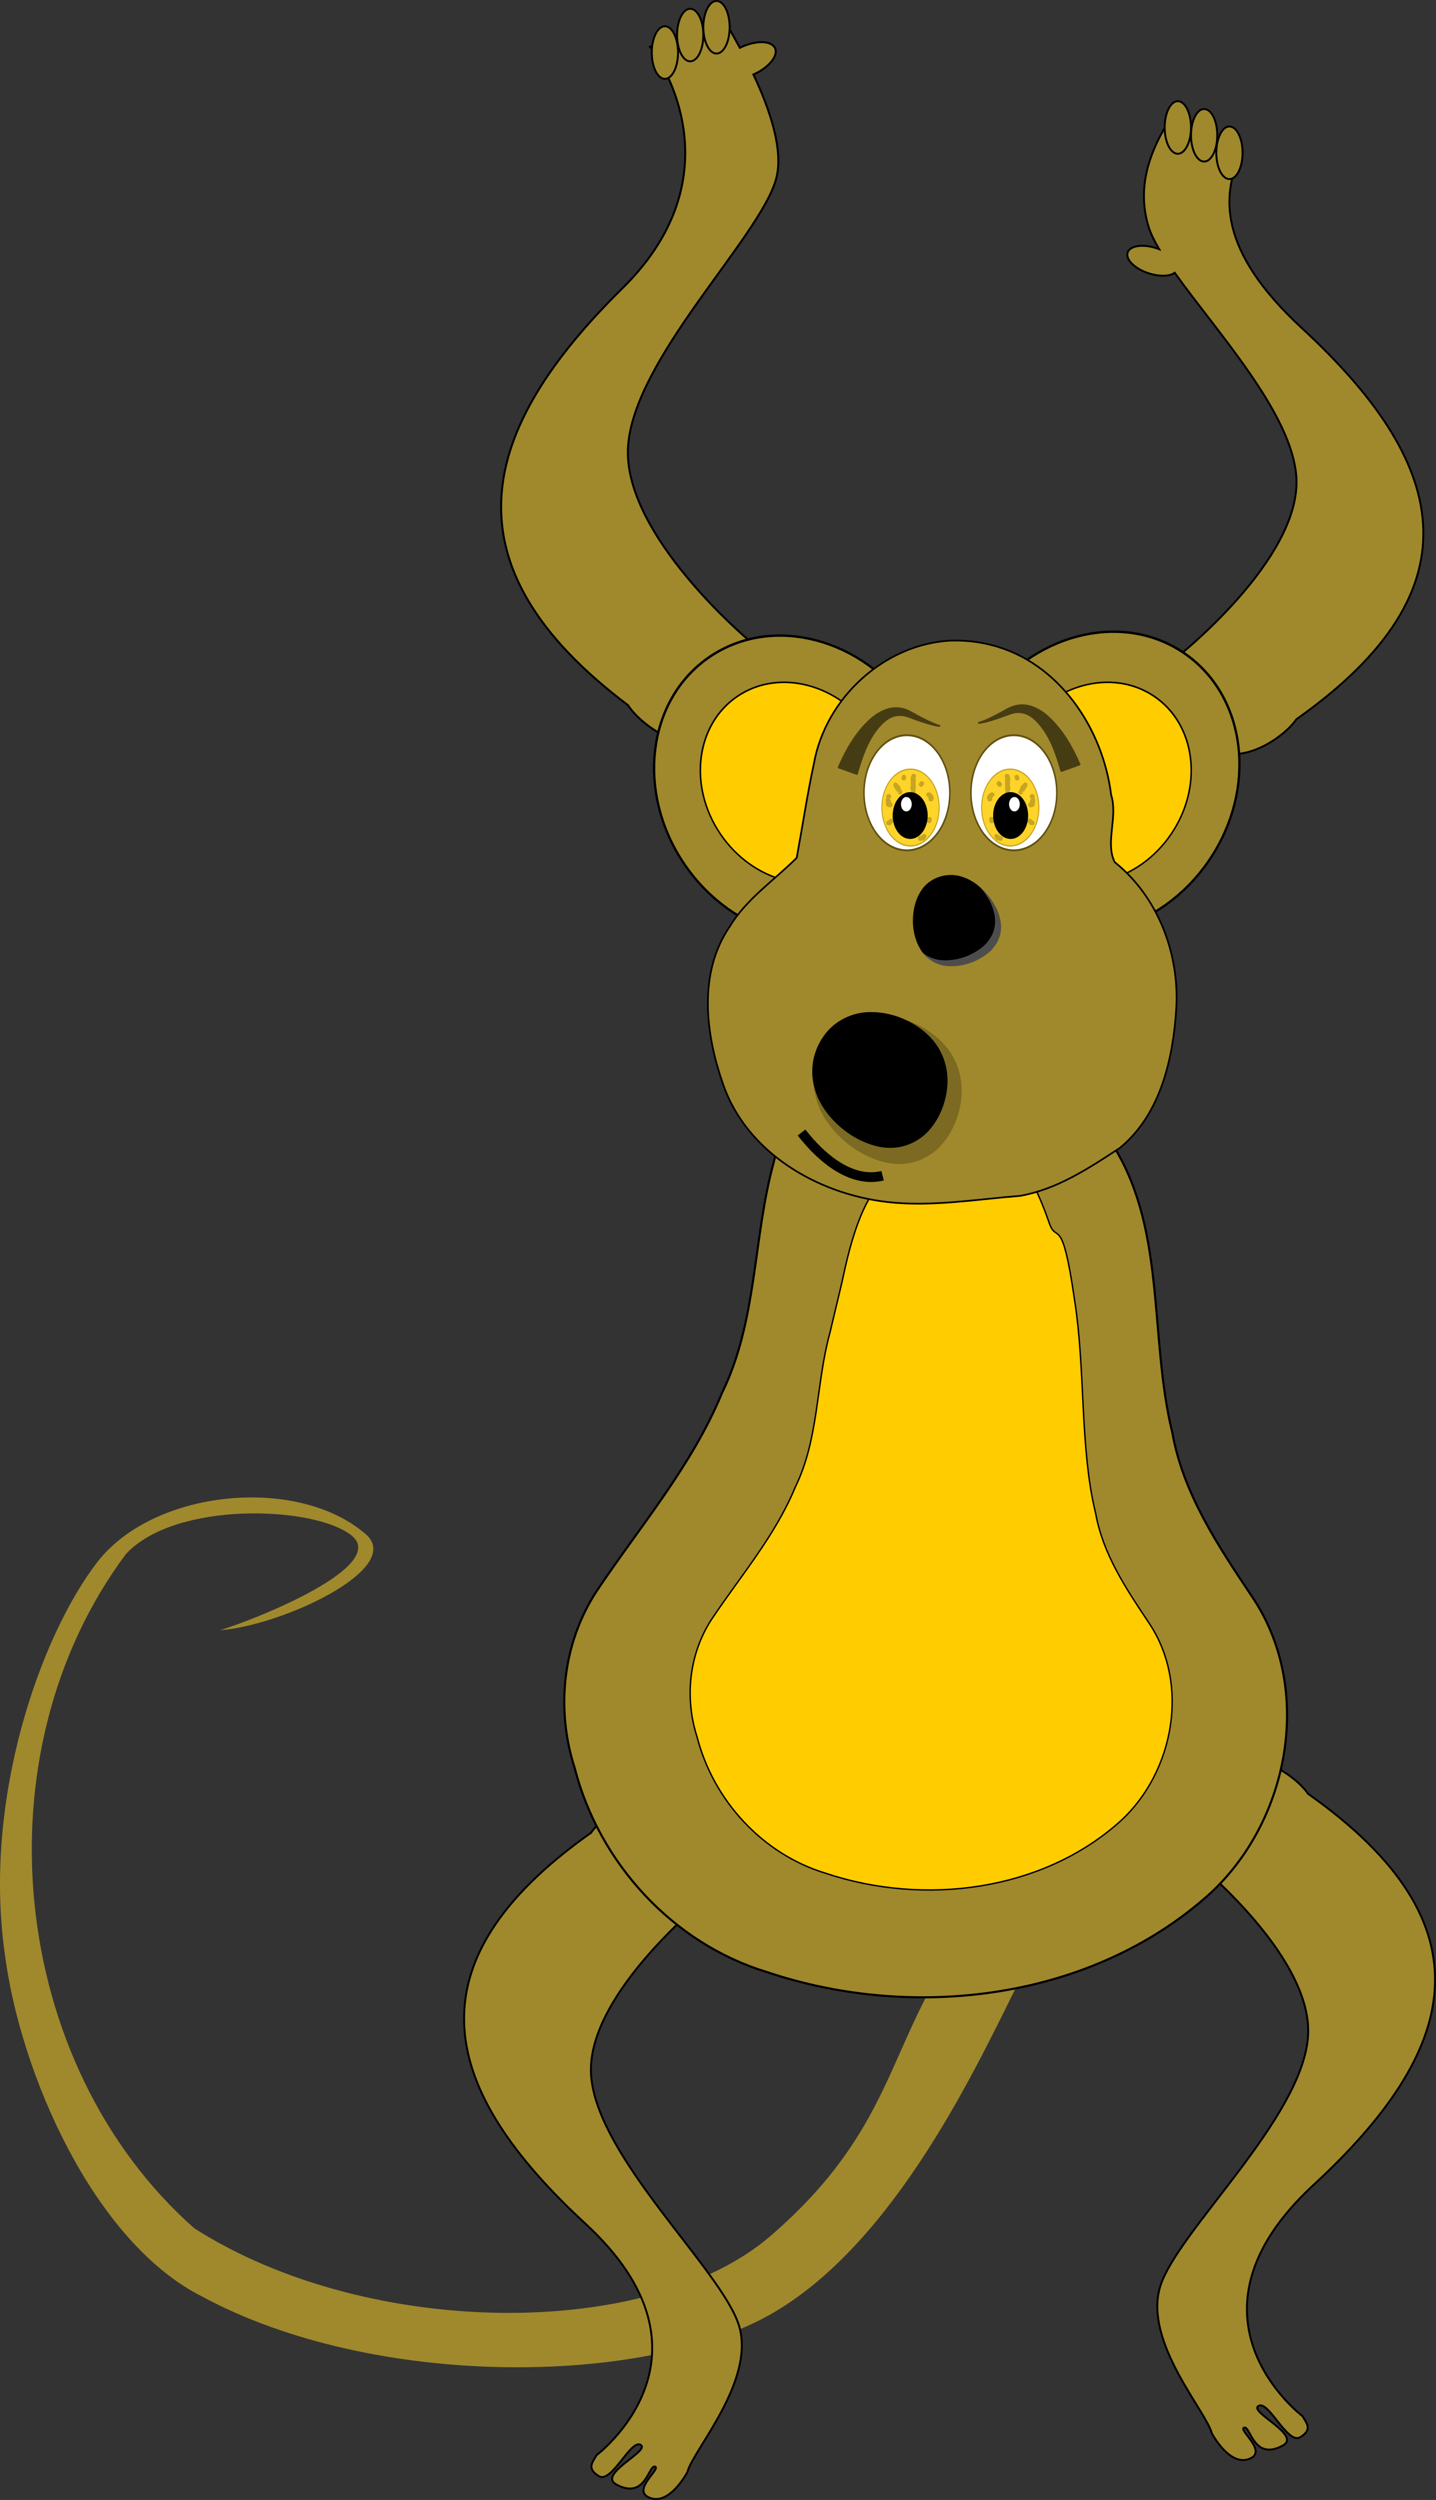 <?xml version="1.0" encoding="UTF-8" standalone="no"?>
<!-- Created with Inkscape (http://www.inkscape.org/) -->

<svg
   xmlns:dc="http://purl.org/dc/elements/1.1/"
   xmlns:cc="http://creativecommons.org/ns#"
   xmlns:rdf="http://www.w3.org/1999/02/22-rdf-syntax-ns#"
   xmlns:svg="http://www.w3.org/2000/svg"
   xmlns="http://www.w3.org/2000/svg"
   xmlns:sodipodi="http://sodipodi.sourceforge.net/DTD/sodipodi-0.dtd"
   xmlns:inkscape="http://www.inkscape.org/namespaces/inkscape"
   sodipodi:docname="Nuevo documento 9"
   inkscape:version="0.47pre4 r22446"
   version="1.1"
   id="svg4152"
   height="1296.79"
   width="744.946">
  <rect width="100%" height="100%" fill="#333333" stroke="none"/>
  <sodipodi:namedview
     id="base"
     pagecolor="#ffffff"
     bordercolor="#666666"
     borderopacity="1.0"
     inkscape:pageopacity="0.0"
     inkscape:pageshadow="2"
     inkscape:zoom="0.175"
     inkscape:cx="235.47692"
     inkscape:cy="923.00531"
     inkscape:document-units="px"
     inkscape:current-layer="layer1"
     showgrid="false" />
  <defs
     id="defs4154">
    <inkscape:path-effect
       fuse_tolerance="0"
       vertical_pattern="false"
       prop_units="false"
       tang_offset="0"
       normal_offset="0"
       spacing="0"
       scale_y_rel="false"
       prop_scale="1"
       copytype="single_stretched"
       pattern="m 72.731,-1.515 0,10 10,-5 z"
       is_visible="true"
       id="path-effect5962"
       effect="skeletal" />
    <inkscape:path-effect
       effect="skeletal"
       id="path-effect5958"
       is_visible="true"
       pattern="M 0,0 0,10 10,5 z"
       copytype="single_stretched"
       prop_scale="1"
       scale_y_rel="false"
       spacing="0"
       normal_offset="0"
       tang_offset="0"
       prop_units="false"
       vertical_pattern="false"
       fuse_tolerance="0" />
    <inkscape:path-effect
       effect="skeletal"
       id="path-effect4838"
       is_visible="true"
       pattern="M 0,0 0,10 10,5 z"
       copytype="single_stretched"
       prop_scale="1"
       scale_y_rel="false"
       spacing="0"
       normal_offset="0"
       tang_offset="0"
       prop_units="false"
       vertical_pattern="false"
       fuse_tolerance="0" />
    <inkscape:path-effect
       fuse_tolerance="0"
       vertical_pattern="false"
       prop_units="false"
       tang_offset="0"
       normal_offset="0"
       spacing="0"
       scale_y_rel="false"
       prop_scale="1"
       copytype="single_stretched"
       pattern="m -5.714,-15.357 0,10 10,-5 z"
       is_visible="true"
       id="path-effect4834"
       effect="skeletal" />
    <inkscape:path-effect
       fuse_tolerance="0"
       vertical_pattern="false"
       prop_units="false"
       tang_offset="0"
       normal_offset="0"
       spacing="0"
       scale_y_rel="false"
       prop_scale="1"
       copytype="single_stretched"
       pattern="m -17.121,34.279 c -0.044,-0.014 -0.092,-0.028 -0.138,-0.037 -0.199,-0.04 -0.404,-0.049 -0.607,-0.055 -0.986,-0.028 -1.968,0.138 -2.934,0.34 -0.342,0.072 -0.677,0.223 -0.956,0.441 -0.268,0.211 -0.48,0.479 -0.635,0.782 -0.168,0.329 -0.27,0.686 -0.322,1.048 -0.058,0.408 -0.052,0.825 -0.009,1.232 0.1,0.942 0.407,1.853 0.855,2.685 0.507,0.943 1.197,1.791 2.023,2.483 l 0.313,-0.386 c -0.8,-0.623 -1.48,-1.399 -1.996,-2.281 -0.456,-0.781 -0.784,-1.644 -0.91,-2.538 -0.054,-0.386 -0.079,-0.773 -0.037,-1.159 0.037,-0.343 0.121,-0.684 0.267,-0.993 0.133,-0.284 0.322,-0.543 0.561,-0.745 0.248,-0.21 0.553,-0.362 0.874,-0.441 0.955,-0.235 1.923,-0.435 2.906,-0.441 0.202,-0.001 0.407,0.005 0.607,0.037 0.046,0.007 0.093,0.016 0.138,0.028 z m -4.865,-2.437 c -0.013,-0.005 -0.032,-0.005 -0.046,-0.009 0.014,0.004 0.032,0.014 0.046,0.018 -0.002,-5.76e-4 0.002,-0.009 0,-0.009 z m -0.046,-0.009 c -0.057,-0.017 -0.117,-0.034 -0.175,-0.046 -0.254,-0.051 -0.514,-0.066 -0.773,-0.074 -1.257,-0.036 -2.513,0.183 -3.743,0.441 -0.436,0.091 -0.849,0.273 -1.205,0.552 -0.341,0.269 -0.621,0.617 -0.818,1.002 -0.214,0.419 -0.339,0.872 -0.405,1.333 -0.074,0.519 -0.073,1.054 -0.018,1.573 0.127,1.2 0.523,2.36 1.094,3.421 0.646,1.202 1.531,2.281 2.584,3.164 l 0.395,-0.487 c -1.02,-0.794 -1.89,-1.791 -2.547,-2.915 -0.581,-0.995 -1.007,-2.088 -1.168,-3.228 -0.069,-0.492 -0.09,-0.989 -0.037,-1.481 0.048,-0.437 0.155,-0.866 0.34,-1.26 0.17,-0.362 0.412,-0.699 0.717,-0.956 0.316,-0.268 0.704,-0.45 1.113,-0.552 1.217,-0.3 2.444,-0.561 3.697,-0.57 0.258,-0.002 0.518,0.005 0.773,0.046 0.058,0.01 0.118,0.021 0.175,0.037 z m -4.911,-2.446 c -0.069,-0.021 -0.141,-0.041 -0.212,-0.055 -0.308,-0.062 -0.624,-0.083 -0.938,-0.092 -1.528,-0.043 -3.048,0.22 -4.543,0.533 -0.529,0.111 -1.039,0.333 -1.471,0.671 -0.414,0.326 -0.754,0.754 -0.993,1.223 -0.26,0.509 -0.416,1.067 -0.497,1.628 -0.09,0.631 -0.085,1.273 -0.018,1.904 0.155,1.458 0.639,2.867 1.333,4.157 0.785,1.46 1.856,2.772 3.136,3.844 l 0.478,-0.598 c -1.239,-0.965 -2.291,-2.175 -3.09,-3.541 -0.705,-1.209 -1.221,-2.533 -1.416,-3.918 -0.084,-0.598 -0.111,-1.205 -0.046,-1.803 0.058,-0.531 0.18,-1.057 0.405,-1.536 0.206,-0.44 0.503,-0.846 0.874,-1.159 0.385,-0.326 0.855,-0.548 1.352,-0.671 1.479,-0.364 2.975,-0.679 4.497,-0.69 0.313,-0.002 0.629,0.005 0.938,0.055 0.071,0.012 0.142,0.027 0.212,0.046 z m -4.911,-2.446 c -0.078,-0.024 -0.159,-0.048 -0.239,-0.064 -0.363,-0.073 -0.733,-0.1 -1.104,-0.11 -1.798,-0.051 -3.601,0.256 -5.362,0.625 -0.623,0.13 -1.221,0.401 -1.729,0.8 -0.488,0.384 -0.877,0.883 -1.159,1.435 -0.306,0.599 -0.494,1.252 -0.589,1.913 -0.107,0.743 -0.106,1.492 -0.028,2.235 0.182,1.716 0.755,3.384 1.573,4.902 0.924,1.719 2.181,3.262 3.688,4.525 l 0.57,-0.699 c -1.459,-1.136 -2.702,-2.558 -3.642,-4.166 l -0.009,0 c -0.83,-1.423 -1.435,-2.996 -1.665,-4.626 -0.099,-0.704 -0.122,-1.412 -0.046,-2.115 0.068,-0.625 0.213,-1.239 0.478,-1.803 0.243,-0.518 0.585,-0.993 1.021,-1.361 0.453,-0.383 1.006,-0.655 1.591,-0.8 1.741,-0.429 3.514,-0.797 5.306,-0.809 0.369,-0.002 0.73,0.015 1.094,0.074 0.083,0.014 0.167,0.024 0.248,0.046 z m -4.902,-2.446 c -0.093,-0.029 -0.189,-0.054 -0.285,-0.074 -0.417,-0.084 -0.843,-0.117 -1.269,-0.129 -2.069,-0.059 -4.137,0.302 -6.162,0.727 -0.717,0.15 -1.411,0.452 -1.996,0.91 -0.561,0.442 -1.009,1.011 -1.333,1.646 -0.352,0.689 -0.563,1.447 -0.671,2.207 -0.123,0.855 -0.127,1.721 -0.037,2.575 0.21,1.974 0.871,3.891 1.812,5.637 1.063,1.977 2.507,3.753 4.24,5.205 l 0.653,-0.809 c -1.678,-1.307 -3.112,-2.942 -4.194,-4.791 -0.955,-1.637 -1.648,-3.44 -1.913,-5.316 -0.114,-0.81 -0.152,-1.628 -0.064,-2.437 0.078,-0.718 0.256,-1.43 0.561,-2.078 0.279,-0.595 0.675,-1.14 1.177,-1.563 0.521,-0.441 1.157,-0.744 1.83,-0.91 2.002,-0.494 4.036,-0.924 6.097,-0.938 0.424,-0.003 0.85,0.015 1.269,0.083 0.096,0.016 0.191,0.03 0.285,0.055 z"
       is_visible="true"
       id="path-effect4823"
       effect="skeletal" />
    <inkscape:path-effect
       fuse_tolerance="0"
       vertical_pattern="false"
       prop_units="false"
       tang_offset="0"
       normal_offset="0"
       spacing="0"
       scale_y_rel="false"
       prop_scale="1"
       copytype="single_stretched"
       pattern="M 0,0 0,10 10,5 z"
       is_visible="true"
       id="path-effect4821"
       effect="skeletal" />
    <inkscape:path-effect
       fuse_tolerance="0"
       vertical_pattern="false"
       prop_units="false"
       tang_offset="0"
       normal_offset="0"
       spacing="0"
       scale_y_rel="false"
       prop_scale="1"
       copytype="single_stretched"
       pattern="m 54.61,17.353 c -0.077,-0.024 -0.16,-0.048 -0.24,-0.064 -0.345,-0.069 -0.702,-0.086 -1.054,-0.096 -1.713,-0.049 -3.417,0.239 -5.094,0.591 -0.594,0.124 -1.176,0.387 -1.661,0.766 -0.465,0.366 -0.833,0.831 -1.102,1.357 -0.292,0.571 -0.469,1.191 -0.559,1.82 -0.101,0.708 -0.091,1.433 -0.016,2.14 0.174,1.635 0.706,3.217 1.485,4.663 0.881,1.637 2.078,3.109 3.513,4.312 l 0.543,-0.671 c -1.39,-1.082 -2.57,-2.429 -3.465,-3.96 -0.791,-1.356 -1.362,-2.854 -1.581,-4.407 -0.095,-0.671 -0.137,-1.342 -0.064,-2.012 0.065,-0.595 0.211,-1.188 0.463,-1.725 0.231,-0.493 0.558,-0.943 0.974,-1.293 0.431,-0.365 0.96,-0.628 1.517,-0.767 1.658,-0.409 3.339,-0.755 5.046,-0.766 0.351,-0.002 0.707,0.008 1.054,0.064 0.08,0.013 0.162,0.027 0.24,0.048 z m -8.448,-4.232 c -0.023,-0.009 -0.056,-0.009 -0.08,-0.016 0.024,0.006 0.056,0.024 0.08,0.032 -0.003,-10e-4 0.003,-0.015 0,-0.016 z m -0.08,-0.016 c -0.098,-0.03 -0.203,-0.06 -0.303,-0.08 -0.44,-0.088 -0.892,-0.115 -1.341,-0.128 -2.183,-0.062 -4.363,0.318 -6.499,0.766 -0.756,0.158 -1.475,0.474 -2.092,0.958 -0.592,0.466 -1.079,1.071 -1.421,1.741 -0.372,0.727 -0.588,1.514 -0.703,2.315 -0.129,0.902 -0.128,1.83 -0.032,2.731 0.221,2.083 0.907,4.098 1.9,5.94 1.122,2.086 2.659,3.961 4.487,5.493 l 0.687,-0.846 c -1.771,-1.379 -3.282,-3.11 -4.423,-5.062 -1.008,-1.728 -1.749,-3.626 -2.028,-5.605 -0.121,-0.855 -0.156,-1.718 -0.064,-2.571 0.083,-0.758 0.269,-1.503 0.591,-2.188 0.295,-0.628 0.716,-1.214 1.246,-1.661 0.549,-0.465 1.222,-0.782 1.932,-0.958 2.113,-0.521 4.244,-0.975 6.419,-0.99 0.448,-0.003 0.899,0.008 1.341,0.08 0.101,0.017 0.204,0.037 0.303,0.064 z M 37.555,8.858 c -0.12,-0.037 -0.245,-0.071 -0.367,-0.096 -0.535,-0.107 -1.083,-0.144 -1.629,-0.16 -2.653,-0.075 -5.292,0.381 -7.889,0.926 -0.919,0.192 -1.805,0.578 -2.555,1.166 -0.72,0.567 -1.308,1.31 -1.725,2.124 -0.452,0.884 -0.723,1.852 -0.862,2.826 -0.157,1.096 -0.148,2.211 -0.032,3.306 0.269,2.532 1.109,4.979 2.315,7.218 1.364,2.535 3.223,4.813 5.445,6.675 l 0.83,-1.038 c -2.152,-1.676 -3.979,-3.776 -5.366,-6.148 -1.225,-2.1 -2.12,-4.398 -2.459,-6.803 -0.146,-1.039 -0.192,-2.093 -0.08,-3.13 0.101,-0.921 0.312,-1.835 0.703,-2.667 0.358,-0.763 0.873,-1.469 1.517,-2.012 0.668,-0.566 1.485,-0.952 2.347,-1.166 2.568,-0.633 5.165,-1.179 7.809,-1.198 0.544,-0.003 1.092,0.009 1.629,0.096 0.123,0.02 0.247,0.048 0.367,0.08 z m -8.527,-4.248 c -0.136,-0.041 -0.276,-0.084 -0.415,-0.112 -0.63,-0.126 -1.274,-0.173 -1.916,-0.192 -3.123,-0.089 -6.253,0.444 -9.31,1.086 -1.082,0.227 -2.119,0.697 -3.002,1.389 -0.847,0.667 -1.522,1.533 -2.012,2.491 -0.531,1.04 -0.858,2.174 -1.022,3.322 -0.185,1.29 -0.185,2.592 -0.048,3.88 0.316,2.98 1.31,5.876 2.731,8.511 1.605,2.984 3.788,5.665 6.404,7.857 l 0.99,-1.214 c -2.533,-1.972 -4.691,-4.442 -6.324,-7.234 l -0.016,0 c -1.442,-2.471 -2.491,-5.202 -2.89,-8.032 -0.172,-1.222 -0.212,-2.452 -0.08,-3.673 0.118,-1.084 0.371,-2.151 0.83,-3.13 0.422,-0.899 1.015,-1.725 1.773,-2.363 0.786,-0.666 1.747,-1.137 2.763,-1.389 3.022,-0.745 6.102,-1.383 9.214,-1.405 0.64,-0.004 1.268,0.025 1.9,0.128 0.145,0.024 0.289,0.042 0.431,0.08 z M 20.516,0.362 c -0.162,-0.05 -0.329,-0.094 -0.495,-0.128 -0.725,-0.145 -1.464,-0.202 -2.204,-0.224 -3.592,-0.102 -7.183,0.524 -10.699,1.262 -1.245,0.261 -2.45,0.785 -3.465,1.581 -0.975,0.767 -1.752,1.756 -2.315,2.858 -0.611,1.197 -0.977,2.513 -1.166,3.833 -0.213,1.484 -0.221,2.989 -0.064,4.471 0.364,3.428 1.512,6.757 3.146,9.789 1.847,3.433 4.352,6.517 7.362,9.038 l 1.134,-1.405 c -2.914,-2.269 -5.404,-5.108 -7.282,-8.32 -1.659,-2.843 -2.862,-5.973 -3.322,-9.23 -0.198,-1.406 -0.264,-2.828 -0.112,-4.232 0.136,-1.248 0.445,-2.483 0.974,-3.609 0.485,-1.034 1.172,-1.98 2.044,-2.715 0.904,-0.766 2.009,-1.291 3.178,-1.581 C 10.707,0.895 14.238,0.148 17.818,0.123 c 0.737,-0.005 1.476,0.026 2.204,0.144 0.167,0.027 0.332,0.052 0.495,0.096 z"
       is_visible="true"
       id="path-effect4736"
       effect="skeletal" />
    <inkscape:path-effect
       fuse_tolerance="0"
       vertical_pattern="false"
       prop_units="false"
       tang_offset="0"
       normal_offset="0"
       spacing="0"
       scale_y_rel="false"
       prop_scale="1"
       copytype="repeated_stretched"
       pattern="m 17.353,0 c -0.024,0.077 -0.048,0.16 -0.064,0.24 -0.069,0.345 -0.086,0.702 -0.096,1.054 -0.049,1.713 0.239,3.417 0.591,5.094 0.124,0.594 0.387,1.176 0.766,1.661 0.366,0.465 0.831,0.833 1.357,1.102 0.571,0.292 1.191,0.469 1.82,0.559 0.708,0.101 1.433,0.091 2.14,0.016 1.635,-0.174 3.217,-0.706 4.663,-1.485 1.637,-0.881 3.109,-2.078 4.312,-3.513 l -0.671,-0.543 c -1.082,1.39 -2.429,2.57 -3.96,3.465 -1.356,0.791 -2.854,1.362 -4.407,1.581 -0.671,0.095 -1.342,0.137 -2.012,0.064 -0.595,-0.065 -1.188,-0.211 -1.725,-0.463 -0.493,-0.231 -0.943,-0.558 -1.293,-0.974 -0.365,-0.431 -0.628,-0.96 -0.767,-1.517 -0.409,-1.658 -0.755,-3.339 -0.766,-5.046 -0.002,-0.351 0.008,-0.707 0.064,-1.054 0.013,-0.08 0.027,-0.162 0.048,-0.24 z m -4.232,8.448 c -0.009,0.023 -0.009,0.056 -0.016,0.08 0.006,-0.024 0.024,-0.056 0.032,-0.08 -10e-4,0.003 -0.015,-0.003 -0.016,0 z m -0.016,0.08 c -0.03,0.098 -0.06,0.203 -0.08,0.303 -0.088,0.44 -0.115,0.892 -0.128,1.341 -0.062,2.183 0.318,4.363 0.766,6.499 0.158,0.756 0.474,1.475 0.958,2.092 0.466,0.592 1.071,1.079 1.741,1.421 0.727,0.372 1.514,0.588 2.315,0.703 0.902,0.129 1.83,0.128 2.731,0.032 2.083,-0.221 4.098,-0.907 5.94,-1.9 2.086,-1.122 3.961,-2.659 5.493,-4.487 l -0.846,-0.687 c -1.379,1.771 -3.11,3.282 -5.062,4.423 -1.728,1.008 -3.626,1.749 -5.605,2.028 -0.855,0.121 -1.718,0.156 -2.571,0.064 -0.758,-0.083 -1.503,-0.269 -2.188,-0.591 -0.628,-0.295 -1.214,-0.716 -1.661,-1.246 -0.465,-0.549 -0.782,-1.222 -0.958,-1.932 -0.521,-2.113 -0.975,-4.244 -0.99,-6.419 -0.003,-0.448 0.008,-0.899 0.08,-1.341 0.017,-0.101 0.037,-0.204 0.064,-0.303 z m -4.248,8.527 c -0.037,0.12 -0.071,0.245 -0.096,0.367 -0.107,0.535 -0.144,1.083 -0.16,1.629 -0.075,2.653 0.381,5.292 0.926,7.889 0.192,0.919 0.578,1.805 1.166,2.555 0.567,0.72 1.31,1.308 2.124,1.725 0.884,0.452 1.852,0.723 2.826,0.862 1.096,0.157 2.211,0.148 3.306,0.032 2.532,-0.269 4.979,-1.109 7.218,-2.315 2.535,-1.364 4.813,-3.223 6.675,-5.445 l -1.038,-0.83 c -1.676,2.152 -3.776,3.979 -6.148,5.366 -2.1,1.225 -4.398,2.12 -6.803,2.459 -1.039,0.146 -2.093,0.192 -3.13,0.08 -0.921,-0.101 -1.835,-0.312 -2.667,-0.703 -0.763,-0.358 -1.469,-0.873 -2.012,-1.517 -0.566,-0.668 -0.952,-1.485 -1.166,-2.347 -0.633,-2.568 -1.179,-5.165 -1.198,-7.809 -0.003,-0.544 0.009,-1.092 0.096,-1.629 0.02,-0.123 0.048,-0.247 0.08,-0.367 z m -4.248,8.527 c -0.041,0.136 -0.084,0.276 -0.112,0.415 -0.126,0.63 -0.173,1.274 -0.192,1.916 -0.089,3.123 0.444,6.253 1.086,9.31 0.227,1.082 0.697,2.119 1.389,3.002 0.667,0.847 1.533,1.522 2.491,2.012 1.04,0.531 2.174,0.858 3.322,1.022 1.29,0.185 2.592,0.185 3.88,0.048 2.98,-0.316 5.876,-1.31 8.511,-2.731 2.984,-1.605 5.665,-3.788 7.857,-6.404 l -1.214,-0.99 c -1.972,2.533 -4.442,4.691 -7.234,6.324 l 0,0.016 c -2.471,1.442 -5.202,2.491 -8.032,2.89 -1.222,0.172 -2.452,0.212 -3.673,0.08 -1.084,-0.118 -2.151,-0.371 -3.13,-0.83 -0.899,-0.422 -1.725,-1.015 -2.363,-1.773 -0.666,-0.786 -1.137,-1.747 -1.389,-2.763 -0.745,-3.022 -1.383,-6.102 -1.405,-9.214 -0.004,-0.64 0.025,-1.268 0.128,-1.9 0.024,-0.145 0.042,-0.289 0.08,-0.431 z m -4.248,8.511 c -0.05,0.162 -0.094,0.329 -0.128,0.495 -0.145,0.725 -0.202,1.464 -0.224,2.204 -0.102,3.592 0.524,7.183 1.262,10.699 0.261,1.245 0.785,2.45 1.581,3.465 0.767,0.975 1.756,1.752 2.858,2.315 1.197,0.611 2.513,0.977 3.833,1.166 1.484,0.213 2.989,0.221 4.471,0.064 3.428,-0.364 6.757,-1.512 9.789,-3.146 3.433,-1.847 6.517,-4.352 9.038,-7.362 l -1.405,-1.134 c -2.269,2.914 -5.108,5.404 -8.32,7.282 -2.843,1.659 -5.973,2.862 -9.23,3.322 -1.406,0.198 -2.828,0.264 -4.232,0.112 -1.248,-0.136 -2.483,-0.445 -3.609,-0.974 -1.034,-0.485 -1.98,-1.172 -2.715,-2.044 -0.766,-0.904 -1.291,-2.009 -1.581,-3.178 -0.857,-3.477 -1.604,-7.007 -1.629,-10.587 -0.005,-0.737 0.026,-1.476 0.144,-2.204 0.027,-0.167 0.052,-0.332 0.096,-0.495 z"
       is_visible="true"
       id="path-effect4701"
       effect="skeletal" />
    <inkscape:path-effect
       fuse_tolerance="0"
       vertical_pattern="false"
       prop_units="false"
       tang_offset="0"
       normal_offset="0"
       spacing="0"
       scale_y_rel="false"
       prop_scale="1"
       copytype="single_stretched"
       pattern="M 0,0 0,10 10,5 z"
       is_visible="true"
       id="path-effect4699"
       effect="skeletal" />
    <inkscape:path-effect
       fuse_tolerance="0"
       vertical_pattern="false"
       prop_units="false"
       tang_offset="0"
       normal_offset="0"
       spacing="0"
       scale_y_rel="false"
       prop_scale="1"
       copytype="single_stretched"
       pattern="M 0,0 0,10 10,5 z"
       is_visible="true"
       id="path-effect4318"
       effect="skeletal" />
    <inkscape:path-effect
       fuse_tolerance="0"
       vertical_pattern="false"
       prop_units="false"
       tang_offset="0"
       normal_offset="0"
       spacing="0"
       scale_y_rel="false"
       prop_scale="1"
       copytype="single_stretched"
       pattern="m 4.041,12.122 0,10 10,-5 z"
       is_visible="true"
       id="path-effect4314"
       effect="skeletal" />
    <inkscape:path-effect
       fuse_tolerance="0"
       vertical_pattern="false"
       prop_units="false"
       tang_offset="0"
       normal_offset="0"
       spacing="0"
       scale_y_rel="false"
       prop_scale="1"
       copytype="single_stretched"
       pattern="M 0,0 0,10 10,5 z"
       is_visible="true"
       id="path-effect4310"
       effect="skeletal" />
    <inkscape:path-effect
       fuse_tolerance="0"
       vertical_pattern="false"
       prop_units="false"
       tang_offset="0"
       normal_offset="0"
       spacing="0"
       scale_y_rel="false"
       prop_scale="1"
       copytype="single_stretched"
       pattern="M 0,0 0,10 10,5 z"
       is_visible="true"
       id="path-effect4306"
       effect="skeletal" />
    <inkscape:perspective
       id="perspective4160"
       inkscape:persp3d-origin="372.04724 : 350.78739 : 1"
       inkscape:vp_z="744.09448 : 526.18109 : 1"
       inkscape:vp_y="0 : 1000 : 0"
       inkscape:vp_x="0 : 526.18109 : 1"
       sodipodi:type="inkscape:persp3d" />
    <inkscape:perspective
       sodipodi:type="inkscape:persp3d"
       inkscape:vp_x="0 : 0.5 : 1"
       inkscape:vp_y="0 : 1000 : 0"
       inkscape:vp_z="1 : 0.5 : 1"
       inkscape:persp3d-origin="0.5 : 0.33333333 : 1"
       id="perspective4129" />
  </defs>
  <g
     id="layer1"
     inkscape:groupmode="layer"
     inkscape:label="Capa 1"
     transform="translate(64.693,193.364)">
    <path
       style="fill:#000000;fill-rule:evenodd;stroke:none"
       d="m 744.094,-1.765 -1.31,-1.06 c -2.118,2.719 -4.772,5.04 -7.769,6.792 -2.653,1.548 -5.572,2.678 -8.611,3.106 0,0 0,0 0,0 -1.313,0.185 -2.643,0.239 -3.954,0.096 -1.164,-0.127 -2.314,-0.404 -3.365,-0.898 0,0 0,0 0,0 -0.965,-0.453 -1.848,-1.092 -2.534,-1.906 -0.715,-0.844 -1.212,-1.877 -1.483,-2.967 -0.8,-3.245 -1.49,-6.538 -1.513,-9.879 0,-2e-5 0,-2e-5 0,-2e-5 0,0 0,0 0,0 -0.004,-0.688 0.02,-1.377 0.13,-2.056 0,0 0,0 0,0 0,0 0,0 0,0 0.025,-0.156 0.055,-0.311 0.096,-0.463 0.009,-0.037 0.02,-0.074 0.032,-0.11 0,0 0,0 0,0 0,0 0,0 0,0 0.002,-0.009 0.007,-0.018 0.009,-0.027 6.9e-4,-0.002 0.002,-0.007 0.004,-0.009 0,0 0,0 0,0 0,0 0,0 0,0 -6.9e-4,0.002 -0.002,0.007 -0.004,0.009 -0.004,0.009 -0.007,0.018 -0.011,0.027 0,0 0,0 0,0 -0.013,0.036 -0.025,0.072 -0.036,0.109 -0.046,0.151 -0.082,0.306 -0.113,0.461 0,0 0,0 0,0 0,0 0,0 0,0 -0.136,0.676 -0.184,1.369 -0.204,2.059 0,0 0,0 0,2.4e-5 -0.095,3.352 0.479,6.699 1.167,9.981 0,0 0,0 0,0 0.243,1.162 0.734,2.283 1.477,3.231 0.716,0.91 1.646,1.64 2.675,2.166 1.117,0.571 2.336,0.916 3.568,1.092 1.385,0.199 2.792,0.195 4.176,0.048 0,0 0,0 0,0 3.199,-0.34 6.301,-1.405 9.131,-2.93 3.204,-1.723 6.088,-4.063 8.441,-6.871 z"
       id="path4323" />
    <g
       id="g6178"
       transform="translate(313.494,162.654)">
      <g
         id="g6167">
        <g
           id="g4207">
          <path
             style="fill:#a0892c;fill-opacity:1;stroke:#000000;stroke-width:1.033px;stroke-linecap:butt;stroke-linejoin:miter;stroke-opacity:1"
             d="m -0.154,-341.628 -40.813,9.844 c 15.47,20.748 37.706,74.055 -14.25,125.219 -74.269,73.136 -94.277,143.239 2.844,216.375 5.713,9.142 28.58,27.408 45.719,15.219 17.139,-12.189 17.125,-48.75 17.125,-48.75 0,0 -65.7,-54.852 -62.844,-100.562 2.857,-45.71 68.181,-108.245 76.75,-138.719 4.195,-14.916 -3.25,-36.405 -11.719,-54.375 0.103,-0.046 0.21,-0.078 0.312,-0.125 7.804,-3.566 12.689,-9.629 10.906,-13.531 -1.783,-3.902 -9.571,-4.191 -17.375,-0.625 -0.297,0.136 -0.587,0.295 -0.875,0.438 -2.119,-3.939 -4.106,-7.487 -5.781,-10.406 z"
             id="path4002" />
          <path
             style="fill:#a0892c;fill-opacity:1;fill-rule:evenodd;stroke:#000000;stroke-width:1px;stroke-linecap:butt;stroke-linejoin:miter;stroke-opacity:1"
             d="m -6.479,-355.518 c -3.766,0 -6.844,6.125 -6.844,13.656 0,7.532 3.078,13.625 6.844,13.625 3.766,0 6.813,-6.093 6.813,-13.625 0,-7.532 -3.047,-13.656 -6.813,-13.656 z m -13.656,4.062 c -3.766,0 -6.812,6.093 -6.812,13.625 0,7.532 3.047,13.625 6.812,13.625 3.766,0 6.812,-6.093 6.812,-13.625 0,-7.532 -3.047,-13.625 -6.812,-13.625 z m -13.125,9.062 c -3.766,0 -6.812,6.125 -6.812,13.656 0,7.532 3.047,13.625 6.812,13.625 3.766,0 6.812,-6.093 6.812,-13.625 0,-7.532 -3.047,-13.656 -6.812,-13.656 z"
             id="path4006" />
        </g>
        <g
           id="g4211">
          <path
             style="fill:#a0892c;fill-opacity:1;stroke:#000000;stroke-width:1px;stroke-linecap:butt;stroke-linejoin:miter;stroke-opacity:1"
             d="m 227.226,-291.706 c -9.857,16.144 -15.385,33.94 -9.662,53.015 1.064,3.548 3.007,7.55 5.594,11.938 -0.416,-0.161 -0.847,-0.325 -1.281,-0.469 -7.15,-2.367 -13.91,-1.387 -15.094,2.188 -1.183,3.575 3.663,8.383 10.812,10.75 5.633,1.865 11.017,1.671 13.625,-0.25 21.881,30.764 60.899,72.989 63.094,105.906 2.857,42.857 -62.844,94.281 -62.844,94.281 0,0 -0.018,34.29 17.125,45.719 17.143,11.429 40.004,-5.71 45.719,-14.281 97.143,-68.571 77.161,-134.304 2.875,-202.875 -44.087,-40.695 -41.24,-69.246 -31.946,-89.907 l -38.017,-16.014 z"
             id="path4004"
             sodipodi:nodetypes="cscssscscscscc" />
          <path
             id="path4023"
             d="m 232.821,-303.527 c 3.766,0 6.844,6.125 6.844,13.656 0,7.532 -3.078,13.625 -6.844,13.625 -3.766,0 -6.812,-6.093 -6.812,-13.625 0,-7.532 3.047,-13.656 6.812,-13.656 z m 13.656,4.062 c 3.766,0 6.812,6.093 6.812,13.625 0,7.532 -3.047,13.625 -6.812,13.625 -3.766,0 -6.812,-6.093 -6.812,-13.625 0,-7.532 3.047,-13.625 6.812,-13.625 z m 13.125,9.062 c 3.766,0 6.812,6.125 6.812,13.656 0,7.532 -3.047,13.625 -6.812,13.625 -3.766,0 -6.812,-6.093 -6.812,-13.625 0,-7.532 3.047,-13.656 6.812,-13.656 z"
             style="fill:#a0892c;fill-opacity:1;fill-rule:evenodd;stroke:#000000;stroke-width:1px;stroke-linecap:butt;stroke-linejoin:miter;stroke-opacity:1" />
        </g>
        <path
           sodipodi:nodetypes="ccczcczcczccz"
           id="path4097"
           d="m -327.717,454.31 c -29.124,37.722 -59.271,121.856 -48.08,202.393 7.874,62.806 46.368,150.406 102.549,178.576 88.643,47.855 228.089,46.545 294.187,9.531 66.098,-37.014 108.958,-132.26 130.049,-174.031 6.043,-19.267 -20.029,-3.414 -34.223,-15.174 -34.589,50.028 -31.864,93.394 -95.031,148.045 -63.167,54.651 -209.665,53.428 -299.138,-3.808 -96.159,-84.996 -112.863,-245.95 -35.525,-349.659 25.528,-27.846 98.107,-25.122 117.151,-9.68 19.044,15.442 -46.542,42.402 -68.282,49.12 32.342,-2.353 97.153,-32.6 75.047,-50.3 -35.399,-30.009 -109.58,-22.735 -138.704,14.988 z"
           style="fill:#a0892c;fill-opacity:1;fill-rule:evenodd;stroke:none" />
        <path
           sodipodi:nodetypes="csczzszzcsscsc"
           id="path3998"
           d="m -71.556,594.667 c -97.143,68.571 -77.143,134.286 -2.857,202.857 74.286,68.572 5.714,120 5.714,120 -2.031,3.566 -5.358,6.915 1.221,10.901 6.579,3.986 16.455,-19.361 21.638,-16.241 5.183,3.12 -22.624,15.15 -12.59,20.566 15.205,8.207 16.65,-10.276 20.012,-9.301 3.363,0.976 -11.67,11.749 -3.46,15.845 8.21,4.096 16.08,-5.554 20.27,-12.946 2.857,-11.429 35.39,-47.324 26.819,-75.895 -8.571,-28.572 -73.909,-87.215 -76.766,-130.072 -2.857,-42.857 62.857,-94.286 62.857,-94.286 0,0 0,-34.286 -17.143,-45.714 -17.143,-11.429 -40,5.714 -45.714,14.286 z"
           style="fill:#a0892c;fill-opacity:1;stroke:#000000;stroke-width:1px;stroke-linecap:butt;stroke-linejoin:miter;stroke-opacity:1" />
        <path
           style="fill:#a0892c;fill-opacity:1;stroke:#000000;stroke-width:1px;stroke-linecap:butt;stroke-linejoin:miter;stroke-opacity:1"
           d="m 300.385,574.464 c 97.143,68.571 77.143,134.286 2.857,202.857 -74.286,68.571 -5.714,120 -5.714,120 2.031,3.566 5.358,6.915 -1.221,10.901 -6.579,3.986 -16.455,-19.361 -21.638,-16.241 -5.183,3.12 22.624,15.15 12.59,20.566 -15.205,8.207 -16.65,-10.276 -20.012,-9.301 -3.363,0.976 11.67,11.749 3.46,15.845 -8.21,4.096 -16.08,-5.554 -20.27,-12.946 -2.857,-11.429 -35.39,-47.324 -26.819,-75.895 8.571,-28.572 73.909,-87.215 76.766,-130.072 2.857,-42.857 -62.857,-94.286 -62.857,-94.286 0,0 0,-34.286 17.143,-45.714 17.143,-11.429 40,5.714 45.714,14.286 z"
           id="path4000"
           sodipodi:nodetypes="csczzszzcsscsc" />
      </g>
      <g
         id="g6153">
        <path
           id="path3985"
           d="m 106.939,191.667 c -36.101,-3.247 -75.465,18.216 -83.741,55.203 -10.845,39.486 -8.438,82.153 -26.823,119.639 -15.63,38.012 -42.735,69.355 -65.274,103.166 -17.441,26.963 -20.989,60.875 -11.203,91.257 12.638,49.357 50.905,91.227 99.961,106.066 76.376,25.569 168.587,14.329 229.635,-40.759 41.442,-38.133 54.1,-106.722 21.594,-154.405 -17.517,-26.214 -35.515,-53.123 -41.144,-84.788 C 217.518,336.313 227.535,278.717 196.382,233.778 175.901,206.134 140.98,190.997 106.939,191.667 z"
           style="fill:#a0892c;fill-opacity:1;fill-rule:evenodd;stroke:#000000;stroke-width:1.102px;stroke-linecap:butt;stroke-linejoin:miter;stroke-opacity:1" />
        <path
           sodipodi:nodetypes="cscccccccccsc"
           id="path3993"
           d="m 110.298,250.092 c -20.949,-1.884 -38.545,-4.149 -51.269,57.027 -0.642,3.087 -6.004,25.156 -6.721,28.36 -7.233,26.334 -5.627,54.788 -17.888,79.788 -10.424,25.35 -28.5,46.253 -43.532,68.802 -11.631,17.982 -13.998,40.598 -7.471,60.86 8.428,32.916 33.949,60.84 66.665,70.736 50.935,17.052 112.432,9.556 153.145,-27.183 27.638,-25.431 36.08,-71.174 14.401,-102.974 -11.682,-17.482 -23.686,-35.428 -27.439,-56.545 -8.287,-33.834 -5.178,-74.389 -10.954,-110.787 -6.521,-45.47 -9.238,-28.521 -13.11,-39.79 -20.117,-58.544 -36.491,-28.674 -55.825,-28.294 z"
           style="fill:#ffcc00;fill-opacity:1;fill-rule:evenodd;stroke:#000000;stroke-width:0.735px;stroke-linecap:butt;stroke-linejoin:miter;stroke-opacity:1" />
      </g>
      <g
         id="g6115">
        <g
           id="g6040">
          <g
             id="g6036">
            <path
               sodipodi:type="arc"
               style="fill:#a0892c;fill-opacity:1;fill-rule:evenodd;stroke:#000000;stroke-width:1px;stroke-linecap:butt;stroke-linejoin:miter;stroke-opacity:1"
               id="path3977"
               sodipodi:cx="195.46452"
               sodipodi:cy="235.48268"
               sodipodi:rx="64.144684"
               sodipodi:ry="61.114227"
               d="m 259.609,235.483 c 0,33.752 -28.719,61.114 -64.145,61.114 -35.426,0 -64.145,-27.362 -64.145,-61.114 0,-33.752 28.719,-61.114 64.145,-61.114 35.426,0 64.145,27.362 64.145,61.114 z"
               transform="matrix(-0.714,1.052,0.965,0.655,102.44,-309.734)" />
            <path
               transform="matrix(0.714,1.052,-0.965,0.655,123.481,-307.714)"
               d="m 259.609,235.483 c 0,33.752 -28.719,61.114 -64.145,61.114 -35.426,0 -64.145,-27.362 -64.145,-61.114 0,-33.752 28.719,-61.114 64.145,-61.114 35.426,0 64.145,27.362 64.145,61.114 z"
               sodipodi:ry="61.114227"
               sodipodi:rx="64.144684"
               sodipodi:cy="235.48268"
               sodipodi:cx="195.46452"
               id="path3975"
               style="fill:#a0892c;fill-opacity:1;fill-rule:evenodd;stroke:#000000;stroke-width:1px;stroke-linecap:butt;stroke-linejoin:miter;stroke-opacity:1"
               sodipodi:type="arc" />
          </g>
          <g
             id="g6032">
            <path
               transform="matrix(-0.474,0.699,0.641,0.435,131.895,-189.025)"
               d="m 259.609,235.483 c 0,33.752 -28.719,61.114 -64.145,61.114 -35.426,0 -64.145,-27.362 -64.145,-61.114 0,-33.752 28.719,-61.114 64.145,-61.114 35.426,0 64.145,27.362 64.145,61.114 z"
               sodipodi:ry="61.114227"
               sodipodi:rx="64.144684"
               sodipodi:cy="235.48268"
               sodipodi:cx="195.46452"
               id="path3979"
               style="fill:#ffcc00;fill-rule:evenodd;stroke:#000000;stroke-width:1px;stroke-linecap:butt;stroke-linejoin:miter;stroke-opacity:1"
               sodipodi:type="arc" />
            <path
               sodipodi:type="arc"
               style="fill:#ffcc00;fill-rule:evenodd;stroke:#000000;stroke-width:1px;stroke-linecap:butt;stroke-linejoin:miter;stroke-opacity:1"
               id="path3981"
               sodipodi:cx="195.46452"
               sodipodi:cy="235.48268"
               sodipodi:rx="64.144684"
               sodipodi:ry="61.114227"
               d="m 259.609,235.483 c 0,33.752 -28.719,61.114 -64.145,61.114 -35.426,0 -64.145,-27.362 -64.145,-61.114 0,-33.752 28.719,-61.114 64.145,-61.114 35.426,0 64.145,27.362 64.145,61.114 z"
               transform="matrix(0.474,0.699,-0.641,0.435,93.015,-189.025)" />
          </g>
        </g>
        <g
           id="g6085">
          <path
             style="fill:#a0892c;fill-rule:evenodd;stroke:#000000;stroke-width:0.889px;stroke-linecap:butt;stroke-linejoin:miter;stroke-opacity:1"
             d="m 114.939,-23.722 c -34.531,1.868 -64.81,29.801 -70.87,63.655 -3.498,16.241 -5.936,32.691 -8.955,49.014 C 23.486,100.619 9.015,110.221 0.273,124.772 -16.056,148.717 -12.214,180.236 -3.153,206.19 c 12.258,35.722 48.993,57.048 85.048,61.273 23.018,2.686 46.142,-1.374 69.084,-3.157 19.123,-3.349 35.776,-14.374 51.719,-24.835 21.269,-17.388 27.782,-46.647 29.349,-72.836 1.531,-28.32 -9.561,-57.437 -31.96,-75.442 -5.088,-10.111 1.804,-23.442 -1.85,-34.85 -4.244,-34.459 -27.093,-68.892 -62.066,-77.749 -6.913,-1.811 -14.094,-2.513 -21.23,-2.315 z"
             id="path3962" />
          <g
             id="g6057">
            <g
               id="g6052">
              <path
                 style="fill:#000000;fill-rule:evenodd;stroke:#000000;stroke-width:1.26px;stroke-linecap:butt;stroke-linejoin:miter;stroke-opacity:1"
                 d="m 71.973,169.627 c -8.923,0.386 -17.623,5.04 -22.609,12.498 -3.73,5.368 -5.725,11.931 -5.549,18.472 0.178,6.865 2.643,13.593 6.676,19.13 2.408,3.393 5.293,6.435 8.496,9.085 4.053,3.388 8.693,6.075 13.662,7.879 5.543,2.095 11.715,2.779 17.495,1.276 5.62,-1.462 10.736,-4.8 14.287,-9.405 4.768,-5.939 7.503,-13.404 8.163,-20.963 0.762,-8.107 -1.561,-16.513 -6.674,-22.891 -5.097,-6.389 -12.348,-10.813 -20.083,-13.269 -4.487,-1.354 -9.175,-2.009 -13.863,-1.812 z"
                 id="path3965" />
              <path
                 id="path4219"
                 d="m 75.291,170.713 c -9.946,0.43 -19.644,5.619 -25.203,13.932 -4.158,5.984 -6.382,13.299 -6.186,20.591 0.198,7.653 2.946,15.152 7.442,21.324 2.684,3.782 5.9,7.174 9.471,10.127 4.518,3.777 9.69,6.772 15.23,8.782 6.179,2.336 13.058,3.098 19.501,1.422 6.265,-1.63 11.967,-5.351 15.926,-10.484 5.315,-6.62 8.363,-14.942 9.099,-23.367 0.849,-9.037 -1.74,-18.408 -7.44,-25.517 -5.681,-7.122 -13.764,-12.053 -22.387,-14.791 -5.002,-1.509 -10.228,-2.239 -15.453,-2.019 z"
                 style="fill:#000000;fill-opacity:0.226;fill-rule:evenodd;stroke:none" />
              <path
                 style="fill:none;stroke:#000000;stroke-width:5.041;stroke-linecap:butt;stroke-linejoin:miter;stroke-opacity:1"
                 d="M 79.677,253.862 C 64.243,257.672 48.84,245.893 37.619,231.428"
                 id="path3967"
                 sodipodi:nodetypes="cc" />
            </g>
            <g
               id="g6012">
              <g
                 id="g4275">
                <path
                   transform="matrix(0.802,0,0,1.002,-102.555,-323.455)"
                   d="m 270.721,377.914 c 0,16.458 -12.437,29.799 -27.779,29.799 -15.342,0 -27.779,-13.342 -27.779,-29.799 0,-16.458 12.437,-29.799 27.779,-29.799 15.342,0 27.779,13.342 27.779,29.799 z"
                   sodipodi:ry="29.7995"
                   sodipodi:rx="27.779196"
                   sodipodi:cy="377.91418"
                   sodipodi:cx="242.94168"
                   id="path3971"
                   style="fill:#ffffff;stroke:#615110;stroke-width:1px;stroke-linecap:butt;stroke-linejoin:miter;stroke-opacity:1"
                   sodipodi:type="arc" />
                <g
                   id="g4267">
                  <path
                     sodipodi:type="arc"
                     style="fill:#ffd42a;stroke:#c5a420;stroke-width:1px;stroke-linecap:butt;stroke-linejoin:miter;stroke-opacity:1"
                     id="path4223"
                     sodipodi:cx="242.94168"
                     sodipodi:cy="377.91418"
                     sodipodi:rx="27.779196"
                     sodipodi:ry="29.7995"
                     d="m 270.721,377.914 c 0,16.458 -12.437,29.799 -27.779,29.799 -15.342,0 -27.779,-13.342 -27.779,-29.799 0,-16.458 12.437,-29.799 27.779,-29.799 15.342,0 27.779,13.342 27.779,29.799 z"
                     transform="matrix(0.535,0,0,0.668,-35.819,-189.572)" />
                  <path
                     style="fill:#000000;fill-opacity:0.226;fill-rule:nonzero;stroke:none"
                     d="m 95.562,45.375 c -0.476,0.078 -0.898,0.426 -1.031,1.094 -0.005,0.085 3.6e-4,0.202 -0.031,0.281 -0.109,0.272 -0.165,0.273 -0.188,0.25 -0.009,-0.037 -0.019,-0.058 -0.062,0.375 -0.022,0.22 -0.023,0.436 -0.031,0.656 -0.003,0.095 0.004,0.189 0,0.281 0.042,-0.019 0.054,4.6e-4 0,0.094 -0.021,0.036 -0.034,0.07 -0.031,0.125 0.004,0.07 0.04,0.152 0.062,0.219 0.025,0.076 0.115,0.142 0.094,0.219 -0.027,0.096 -0.146,0.119 -0.219,0.188 0.105,0.265 0.082,0.226 0.062,0.188 -0.003,0.015 0.002,0.065 0.031,0.188 0.021,0.088 0.075,0.162 0.094,0.25 0.048,0.224 0.033,0.441 -0.031,0.656 -0.042,0.053 -0.08,0.105 -0.125,0.156 -0.048,0.055 -0.178,0.087 -0.156,0.156 0.077,0.238 0.465,0.07 0.406,0.438 -0.108,0.672 -0.179,0.541 -0.219,0.375 0.004,0.048 -0.008,0.028 0,0.125 0.236,0.251 -0.133,0.277 -0.125,0.5 0.012,0.326 0.467,0.133 -0.156,0.531 -0.047,0.219 0.264,0.227 0.312,0.375 0.029,0.088 -0.125,0.163 -0.094,0.25 0.051,0.144 0.274,0.196 0.312,0.344 0.035,0.132 -0.097,0.269 -0.094,0.406 0.004,0.168 0.055,0.337 0.094,0.5 -0.036,0.156 -0.041,0.317 -0.094,0.469 -0.049,0.141 -0.15,0.262 -0.188,0.406 -0.022,0.083 0.002,0.164 0,0.25 -0.002,0.079 -0.039,0.171 -0.031,0.25 0.047,0.448 0.139,-0.055 0.031,0.344 0.029,0.068 0.04,0.078 0.062,0.125 -0.077,0.011 -0.142,0.018 -0.219,0.031 -0.717,1.759 1.752,2.79 2.469,1.031 0.058,-0.084 0.145,-0.157 0.188,-0.25 0.137,-0.3 0.201,-0.639 0.344,-0.938 -0.003,-0.266 0.047,-0.112 -0.219,-0.344 -0.007,-0.101 0.197,-0.149 0.188,-0.25 -0.011,-0.117 -0.203,-0.142 -0.25,-0.25 -0.145,-0.33 0.022,-0.567 0.125,-0.875 -0.089,-0.163 -0.265,-0.315 -0.281,-0.5 -0.007,-0.082 0.37,-0.648 0.375,-0.75 0.005,-0.1 -0.144,-0.151 -0.156,-0.25 -0.016,-0.129 0.197,-0.236 0.156,-0.375 -0.081,-0.26 -0.108,-0.149 0.094,-0.375 -0.012,-0.087 -0.198,-0.071 -0.219,-0.156 -0.016,-0.065 0.111,-0.091 0.125,-0.156 0.018,-0.088 -0.161,-0.309 -0.188,-0.344 0.128,-0.406 0.371,-0.886 0.031,-1.25 0.012,-0.06 0.061,-0.096 0.062,-0.156 0.004,-0.16 -0.088,-0.339 -0.031,-0.5 C 96.85,49.675 96.964,49.607 97,49.5 97.037,49.39 96.908,49.238 96.969,49.125 96.913,49.077 96.813,49.067 96.781,49 c -0.077,-0.16 0.206,-0.185 0.188,-0.312 -0.015,-0.103 -0.191,-0.146 -0.188,-0.25 0.004,-0.128 0.116,-0.206 0.188,-0.312 l 0,-0.406 C 96.92,47.665 96.862,47.616 96.812,47.562 c 0.052,0.158 0.116,0.305 0.094,0.469 -0.007,0.051 -0.132,0.046 -0.156,0 -0.122,-0.23 -0.105,-0.376 -0.031,-0.531 0.018,0.022 0.074,0.01 0.094,0.031 -0.009,-0.027 -0.029,-0.041 -0.062,-0.062 0.076,-0.144 0.17,-0.314 0.281,-0.5 0.223,-1.113 -0.676,-1.724 -1.469,-1.594 z m -1.344,3.031 c 0.014,-0.027 -0.001,-0.064 0,-0.094 -0.028,0.013 -0.012,0.037 -0.219,0.094 0.069,0.006 0.186,0.061 0.219,0 z m -3.625,-2.531 c -0.428,0.071 -0.817,0.399 -0.938,1 l -0.188,0.562 c -0.268,1.609 2.013,1.984 2.281,0.375 l 0.156,-0.5 c 0.2,-1.002 -0.598,-1.555 -1.312,-1.438 z m 9.312,3.312 c -0.309,0.035 -0.619,0.222 -0.875,0.562 l -0.375,0.5 c -0.868,1.446 1.164,2.665 2.031,1.219 0.09,-0.096 0.192,-0.185 0.281,-0.281 0.767,-1.023 -0.137,-2.105 -1.062,-2 z m -13.562,0.656 c -0.705,0.014 -1.37,0.7 -1,1.625 0.005,0.023 0.087,0.889 0.344,1 0.058,0.025 0.001,-0.125 0,-0.188 0.109,0.204 0.256,0.394 0.375,0.594 -0.04,0.117 -0.06,0.217 -0.062,0.281 -0.04,-0.01 -0.084,-0.024 -0.125,-0.031 0.023,0.034 0.08,0.103 0.156,0.156 0.04,0.029 0.119,0.05 0.25,0.062 -0.01,-0.039 -0.018,-0.087 -0.031,-0.125 -0.069,-0.025 -0.148,-0.044 -0.219,-0.062 0.031,-0.039 0.098,-0.065 0.156,-0.094 0.022,0.048 0.045,0.107 0.062,0.156 0.051,0.018 0.106,0.042 0.156,0.062 -0.007,0.229 -0.09,0.45 0,0.656 0.04,0.093 0.213,-0.039 0.312,-0.031 0.033,-0.115 0.14,-0.267 0.156,-0.188 0.036,0.171 -0.038,0.374 -0.062,0.562 l 0.594,0.344 c -0.107,0.015 -0.18,0.054 -0.25,0.062 1.563,0.133 0.754,0.617 0.312,0.688 0.005,0.203 -0.047,0.312 0.125,0.062 0.892,1.54 3.048,0.258 2.156,-1.281 0.031,0.141 0.026,0.275 -0.031,0.25 C 89.573,54.344 89.536,54.172 89.5,54 c 0.002,0.084 -0.016,0.153 -0.094,0.156 -0.191,0.008 -0.044,-0.348 -0.062,-0.562 C 89.305,53.521 89.273,53.428 89.25,53.375 c 0.017,0.024 0.045,0.04 0.062,0.062 -0.14,-0.472 -0.26,-0.734 -0.438,-1 0.011,0.043 -0.043,0.066 -0.094,0.062 L 88.75,53.094 c -0.024,-0.063 -0.048,-0.517 -0.031,-0.844 -0.005,-0.005 0.005,-0.027 0,-0.031 0.002,-0.035 0.029,-0.064 0.031,-0.094 0.022,0.065 0.05,0.135 0.094,0.188 0.007,0.008 0.026,-0.004 0.031,0 0.005,-0.088 -0.087,-0.405 -0.125,-0.531 -0.02,-0.068 -0.009,0.106 0,0.219 -0.002,0.019 0.002,0.067 0,0.094 -0.058,-0.188 -0.069,-0.407 -0.188,-0.562 -0.104,-0.137 -0.283,-0.198 -0.438,-0.281 0.067,0.119 0.141,0.247 0.188,0.375 0.066,0.18 -0.293,-0.283 -0.406,-0.438 -0.022,-0.031 -0.047,-0.059 -0.062,-0.094 0.042,0.018 0.083,0.044 0.125,0.062 0.042,0.039 0.105,0.066 0.156,0.094 -0.011,-0.02 -0.02,-0.043 -0.031,-0.062 -0.038,-0.064 -0.084,-0.124 -0.125,-0.188 -0.002,0.024 -0.011,0.051 -0.031,0.062 -0.028,0.015 -0.065,-0.003 -0.094,0 C 87.813,50.986 87.802,50.906 87.75,50.844 87.67,50.747 87.538,50.7 87.438,50.625 87.216,50.07 86.767,49.835 86.344,49.844 z m 2.438,2.656 0,-0.156 C 88.768,52.395 88.708,52.468 88.75,52.5 c 0.007,0.005 0.021,-7.91e-4 0.031,0 z m 0,-0.156 c 0.026,0.038 0.071,0.06 0.094,0.094 -0.015,-0.059 -0.049,-0.112 -0.094,-0.156 0.011,0.016 -0.01,0.047 0,0.062 z m 0.531,1.094 c 0.012,0.041 0.018,0.048 0.031,0.094 0.005,0.017 -0.002,0.043 0,0.062 0.031,0.058 0.078,0.12 0.094,0.156 0.032,0.072 0.044,0.164 0.062,0.25 -0.003,-0.102 -0.006,-0.226 -0.031,-0.344 -0.007,-0.013 -0.024,-0.019 -0.031,-0.031 -0.006,-0.03 0.002,-0.069 0,-0.094 C 89.436,53.507 89.364,53.478 89.375,53.5 89.359,53.476 89.33,53.46 89.312,53.438 z m -1.844,1.938 c -0.004,-0.14 -0.033,-0.31 -0.219,-0.5 -0.11,-0.113 -0.055,0.322 0,0.469 0.017,0.045 0.112,0.048 0.219,0.031 z M 86.812,54.281 c -0.017,-0.13 0.037,-0.289 -0.062,-0.375 -0.011,-0.009 -0.017,0.001 -0.031,0 -0.009,0.032 -0.037,0.072 -0.031,0.094 0.033,0.134 0.098,0.193 0.125,0.281 z m -0.531,-0.938 c -0.049,0.007 -0.082,0.002 -0.125,0 0.076,0.04 0.136,0.082 0.125,0.031 -0.002,-0.009 0.002,-0.022 0,-0.031 z m 0.531,1 c -0.018,0.185 3e-5,0.357 0.156,0.5 0.049,0.045 -0.043,-0.124 -0.062,-0.188 0.079,0.004 0.118,0.026 0.188,0.031 -0.139,0.004 -0.199,-0.095 -0.281,-0.344 z m 16.656,0.625 c -1.061,0.067 -1.669,1.592 -0.469,2.312 0.401,0.223 0.491,0.204 0.656,0.531 -0.024,0.009 -0.033,-0.004 -0.062,0 -0.064,0.009 -0.123,0.002 -0.188,0 -0.06,0.069 -0.079,0.107 -0.094,0.125 0.034,0.011 0.105,0.053 0.188,0.25 0.03,0.071 0.006,0.142 0,0.219 0,1.783 2.531,1.783 2.531,0 0.322,-0.276 -0.014,-0.101 0.25,-0.344 -0.003,-0.085 -0.015,-0.167 -0.031,-0.25 -0.018,-0.095 -0.034,-0.188 -0.062,-0.281 -0.082,-0.272 -0.116,-0.562 -0.25,-0.812 -0.111,-0.207 -0.321,-0.348 -0.469,-0.531 -0.147,-0.181 -0.228,-0.412 -0.406,-0.562 -0.228,-0.192 -0.52,-0.294 -0.781,-0.438 -0.277,-0.166 -0.568,-0.234 -0.812,-0.219 z m -20.875,0.906 c -0.405,0.07 -0.786,0.372 -1,0.906 -0.049,0.844 -0.01,0.782 -0.188,1.625 -0.049,0.234 -0.174,0.449 -0.188,0.688 -0.01,0.181 0.135,0.35 0.125,0.531 -0.034,0.619 -0.314,0.171 -0.031,0.531 0.045,0.067 0.121,0.139 0.125,0.219 0.015,0.311 -0.222,0.083 -0.156,0.375 0.007,0.031 0.451,1.389 0.5,1.438 0.212,0.211 0.54,0.252 0.812,0.375 l 0.344,0.125 c 1.727,0.65 2.68,-1.636 1.188,-2.438 0.014,-0.105 0.001,-0.215 -0.062,-0.312 -0.044,-0.121 -0.077,-0.224 -0.125,-0.344 -0.032,-0.081 -0.091,-0.163 -0.094,-0.25 -0.003,-0.086 0.128,-0.171 0.094,-0.25 C 83.864,58.924 83.63,58.86 83.562,58.688 83.348,58.137 83.659,58.03 84,57.719 84.47,56.544 83.484,55.72 82.594,55.875 z m 21.344,11.844 c -0.466,-0.009 -0.943,0.264 -1.188,0.875 -0.041,0.163 -0.084,0.306 -0.125,0.469 -0.816,1.632 1.497,2.788 2.312,1.156 0.04,-0.24 0.085,-0.478 0.125,-0.719 0.407,-1.018 -0.348,-1.766 -1.125,-1.781 z m -19.75,0.906 c -0.111,-0.005 -0.233,0.002 -0.344,0.031 -0.295,0.077 -0.581,0.289 -0.781,0.656 -0.063,-0.025 -0.142,-0.012 -0.188,-0.062 -0.024,-0.026 0.054,-0.121 0.031,-0.094 -0.521,0.643 0.11,0.138 -0.812,0.688 -1.37,1.027 0.099,2.965 1.469,1.938 0.175,0.032 0.38,0.188 0.531,0.094 0.162,-0.101 0.076,-0.376 0.188,-0.531 0.14,-0.194 0.364,-0.33 0.531,-0.5 0.122,-0.124 0.203,-0.271 0.312,-0.406 0.525,-0.963 -0.163,-1.778 -0.938,-1.812 z m 16.844,7.938 c -0.239,0.044 -0.492,0.18 -0.719,0.406 -0.024,0.043 -0.137,0.199 -0.219,0.344 -0.019,-0.011 -0.043,-0.022 -0.062,-0.031 -0.198,-0.034 -0.277,0.138 -0.438,0.188 -0.853,0.264 -0.585,-0.046 -0.875,0.375 -1.533,0.743 -0.495,2.894 1.031,2.188 0.01,-0.002 0.021,0.002 0.031,0 0.061,0.009 0.105,0.046 0.156,0.031 C 99.959,80.056 99.955,80.02 99.969,80 99.984,79.992 99.986,79.98 100,79.969 c 0.442,-0.063 0.889,-0.082 1.312,-0.219 0.118,-0.038 0.573,-1.058 0.719,-1.094 0.981,-0.981 0.036,-2.284 -1,-2.094 z M 99.938,77.625 c -0.12,0.19 -0.236,0.342 -0.312,0.375 -0.102,0.043 -0.351,-0.142 -0.25,-0.188 0.184,-0.083 0.365,-0.142 0.562,-0.188 z"
                     id="path4241" />
                </g>
                <g
                   id="g4271">
                  <path
                     transform="matrix(0.321,0,0,0.401,15.993,-84.531)"
                     d="m 270.721,377.914 c 0,16.458 -12.437,29.799 -27.779,29.799 -15.342,0 -27.779,-13.342 -27.779,-29.799 0,-16.458 12.437,-29.799 27.779,-29.799 15.342,0 27.779,13.342 27.779,29.799 z"
                     sodipodi:ry="29.7995"
                     sodipodi:rx="27.779196"
                     sodipodi:cy="377.91418"
                     sodipodi:cx="242.94168"
                     id="path4221"
                     style="fill:#000000;stroke:#000000;stroke-width:1px;stroke-linecap:butt;stroke-linejoin:miter;stroke-opacity:1"
                     sodipodi:type="arc" />
                  <path
                     sodipodi:type="arc"
                     style="fill:#ffffff;stroke:#000000;stroke-width:1px;stroke-linecap:butt;stroke-linejoin:miter;stroke-opacity:1"
                     id="path4225"
                     sodipodi:cx="242.94168"
                     sodipodi:cy="377.91418"
                     sodipodi:rx="27.779196"
                     sodipodi:ry="29.7995"
                     d="m 270.721,377.914 c 0,16.458 -12.437,29.799 -27.779,29.799 -15.342,0 -27.779,-13.342 -27.779,-29.799 0,-16.458 12.437,-29.799 27.779,-29.799 15.342,0 27.779,13.342 27.779,29.799 z"
                     transform="matrix(0.102,0,0,0.128,67.217,12.77)" />
                </g>
              </g>
              <g
                 id="g4284"
                 transform="matrix(-1,0,0,1,240.062,0)">
                <path
                   sodipodi:type="arc"
                   style="fill:#ffffff;stroke:#615110;stroke-width:1px;stroke-linecap:butt;stroke-linejoin:miter;stroke-opacity:1"
                   id="path4286"
                   sodipodi:cx="242.94168"
                   sodipodi:cy="377.91418"
                   sodipodi:rx="27.779196"
                   sodipodi:ry="29.7995"
                   d="m 270.721,377.914 c 0,16.458 -12.437,29.799 -27.779,29.799 -15.342,0 -27.779,-13.342 -27.779,-29.799 0,-16.458 12.437,-29.799 27.779,-29.799 15.342,0 27.779,13.342 27.779,29.799 z"
                   transform="matrix(0.802,0,0,1.002,-102.555,-323.455)" />
                <g
                   id="g4288">
                  <path
                     transform="matrix(0.535,0,0,0.668,-35.819,-189.572)"
                     d="m 270.721,377.914 c 0,16.458 -12.437,29.799 -27.779,29.799 -15.342,0 -27.779,-13.342 -27.779,-29.799 0,-16.458 12.437,-29.799 27.779,-29.799 15.342,0 27.779,13.342 27.779,29.799 z"
                     sodipodi:ry="29.7995"
                     sodipodi:rx="27.779196"
                     sodipodi:cy="377.91418"
                     sodipodi:cx="242.94168"
                     id="path4290"
                     style="fill:#ffd42a;stroke:#c5a420;stroke-width:1px;stroke-linecap:butt;stroke-linejoin:miter;stroke-opacity:1"
                     sodipodi:type="arc" />
                  <path
                     id="path4292"
                     d="m 95.562,45.375 c -0.476,0.078 -0.898,0.426 -1.031,1.094 -0.005,0.085 3.6e-4,0.202 -0.031,0.281 -0.109,0.272 -0.165,0.273 -0.188,0.25 -0.009,-0.037 -0.019,-0.058 -0.062,0.375 -0.022,0.22 -0.023,0.436 -0.031,0.656 -0.003,0.095 0.004,0.189 0,0.281 0.042,-0.019 0.054,4.6e-4 0,0.094 -0.021,0.036 -0.034,0.07 -0.031,0.125 0.004,0.07 0.04,0.152 0.062,0.219 0.025,0.076 0.115,0.142 0.094,0.219 -0.027,0.096 -0.146,0.119 -0.219,0.188 0.105,0.265 0.082,0.226 0.062,0.188 -0.003,0.015 0.002,0.065 0.031,0.188 0.021,0.088 0.075,0.162 0.094,0.25 0.048,0.224 0.033,0.441 -0.031,0.656 -0.042,0.053 -0.08,0.105 -0.125,0.156 -0.048,0.055 -0.178,0.087 -0.156,0.156 0.077,0.238 0.465,0.07 0.406,0.438 -0.108,0.672 -0.179,0.541 -0.219,0.375 0.004,0.048 -0.008,0.028 0,0.125 0.236,0.251 -0.133,0.277 -0.125,0.5 0.012,0.326 0.467,0.133 -0.156,0.531 -0.047,0.219 0.264,0.227 0.312,0.375 0.029,0.088 -0.125,0.163 -0.094,0.25 0.051,0.144 0.274,0.196 0.312,0.344 0.035,0.132 -0.097,0.269 -0.094,0.406 0.004,0.168 0.055,0.337 0.094,0.5 -0.036,0.156 -0.041,0.317 -0.094,0.469 -0.049,0.141 -0.15,0.262 -0.188,0.406 -0.022,0.083 0.002,0.164 0,0.25 -0.002,0.079 -0.039,0.171 -0.031,0.25 0.047,0.448 0.139,-0.055 0.031,0.344 0.029,0.068 0.04,0.078 0.062,0.125 -0.077,0.011 -0.142,0.018 -0.219,0.031 -0.717,1.759 1.752,2.79 2.469,1.031 0.058,-0.084 0.145,-0.157 0.188,-0.25 0.137,-0.3 0.201,-0.639 0.344,-0.938 -0.003,-0.266 0.047,-0.112 -0.219,-0.344 -0.007,-0.101 0.197,-0.149 0.188,-0.25 -0.011,-0.117 -0.203,-0.142 -0.25,-0.25 -0.145,-0.33 0.022,-0.567 0.125,-0.875 -0.089,-0.163 -0.265,-0.315 -0.281,-0.5 -0.007,-0.082 0.37,-0.648 0.375,-0.75 0.005,-0.1 -0.144,-0.151 -0.156,-0.25 -0.016,-0.129 0.197,-0.236 0.156,-0.375 -0.081,-0.26 -0.108,-0.149 0.094,-0.375 -0.012,-0.087 -0.198,-0.071 -0.219,-0.156 -0.016,-0.065 0.111,-0.091 0.125,-0.156 0.018,-0.088 -0.161,-0.309 -0.188,-0.344 0.128,-0.406 0.371,-0.886 0.031,-1.25 0.012,-0.06 0.061,-0.096 0.062,-0.156 0.004,-0.16 -0.088,-0.339 -0.031,-0.5 C 96.85,49.675 96.964,49.607 97,49.5 97.037,49.39 96.908,49.238 96.969,49.125 96.913,49.077 96.813,49.067 96.781,49 c -0.077,-0.16 0.206,-0.185 0.188,-0.312 -0.015,-0.103 -0.191,-0.146 -0.188,-0.25 0.004,-0.128 0.116,-0.206 0.188,-0.312 l 0,-0.406 C 96.92,47.665 96.862,47.616 96.812,47.562 c 0.052,0.158 0.116,0.305 0.094,0.469 -0.007,0.051 -0.132,0.046 -0.156,0 -0.122,-0.23 -0.105,-0.376 -0.031,-0.531 0.018,0.022 0.074,0.01 0.094,0.031 -0.009,-0.027 -0.029,-0.041 -0.062,-0.062 0.076,-0.144 0.17,-0.314 0.281,-0.5 0.223,-1.113 -0.676,-1.724 -1.469,-1.594 z m -1.344,3.031 c 0.014,-0.027 -0.001,-0.064 0,-0.094 -0.028,0.013 -0.012,0.037 -0.219,0.094 0.069,0.006 0.186,0.061 0.219,0 z m -3.625,-2.531 c -0.428,0.071 -0.817,0.399 -0.938,1 l -0.188,0.562 c -0.268,1.609 2.013,1.984 2.281,0.375 l 0.156,-0.5 c 0.2,-1.002 -0.598,-1.555 -1.312,-1.438 z m 9.312,3.312 c -0.309,0.035 -0.619,0.222 -0.875,0.562 l -0.375,0.5 c -0.868,1.446 1.164,2.665 2.031,1.219 0.09,-0.096 0.192,-0.185 0.281,-0.281 0.767,-1.023 -0.137,-2.105 -1.062,-2 z m -13.562,0.656 c -0.705,0.014 -1.37,0.7 -1,1.625 0.005,0.023 0.087,0.889 0.344,1 0.058,0.025 0.001,-0.125 0,-0.188 0.109,0.204 0.256,0.394 0.375,0.594 -0.04,0.117 -0.06,0.217 -0.062,0.281 -0.04,-0.01 -0.084,-0.024 -0.125,-0.031 0.023,0.034 0.08,0.103 0.156,0.156 0.04,0.029 0.119,0.05 0.25,0.062 -0.01,-0.039 -0.018,-0.087 -0.031,-0.125 -0.069,-0.025 -0.148,-0.044 -0.219,-0.062 0.031,-0.039 0.098,-0.065 0.156,-0.094 0.022,0.048 0.045,0.107 0.062,0.156 0.051,0.018 0.106,0.042 0.156,0.062 -0.007,0.229 -0.09,0.45 0,0.656 0.04,0.093 0.213,-0.039 0.312,-0.031 0.033,-0.115 0.14,-0.267 0.156,-0.188 0.036,0.171 -0.038,0.374 -0.062,0.562 l 0.594,0.344 c -0.107,0.015 -0.18,0.054 -0.25,0.062 1.563,0.133 0.754,0.617 0.312,0.688 0.005,0.203 -0.047,0.312 0.125,0.062 0.892,1.54 3.048,0.258 2.156,-1.281 0.031,0.141 0.026,0.275 -0.031,0.25 C 89.573,54.344 89.536,54.172 89.5,54 c 0.002,0.084 -0.016,0.153 -0.094,0.156 -0.191,0.008 -0.044,-0.348 -0.062,-0.562 C 89.305,53.521 89.273,53.428 89.25,53.375 c 0.017,0.024 0.045,0.04 0.062,0.062 -0.14,-0.472 -0.26,-0.734 -0.438,-1 0.011,0.043 -0.043,0.066 -0.094,0.062 L 88.75,53.094 c -0.024,-0.063 -0.048,-0.517 -0.031,-0.844 -0.005,-0.005 0.005,-0.027 0,-0.031 0.002,-0.035 0.029,-0.064 0.031,-0.094 0.022,0.065 0.05,0.135 0.094,0.188 0.007,0.008 0.026,-0.004 0.031,0 0.005,-0.088 -0.087,-0.405 -0.125,-0.531 -0.02,-0.068 -0.009,0.106 0,0.219 -0.002,0.019 0.002,0.067 0,0.094 -0.058,-0.188 -0.069,-0.407 -0.188,-0.562 -0.104,-0.137 -0.283,-0.198 -0.438,-0.281 0.067,0.119 0.141,0.247 0.188,0.375 0.066,0.18 -0.293,-0.283 -0.406,-0.438 -0.022,-0.031 -0.047,-0.059 -0.062,-0.094 0.042,0.018 0.083,0.044 0.125,0.062 0.042,0.039 0.105,0.066 0.156,0.094 -0.011,-0.02 -0.02,-0.043 -0.031,-0.062 -0.038,-0.064 -0.084,-0.124 -0.125,-0.188 -0.002,0.024 -0.011,0.051 -0.031,0.062 -0.028,0.015 -0.065,-0.003 -0.094,0 C 87.813,50.986 87.802,50.906 87.75,50.844 87.67,50.747 87.538,50.7 87.438,50.625 87.216,50.07 86.767,49.835 86.344,49.844 z m 2.438,2.656 0,-0.156 C 88.768,52.395 88.708,52.468 88.75,52.5 c 0.007,0.005 0.021,-7.91e-4 0.031,0 z m 0,-0.156 c 0.026,0.038 0.071,0.06 0.094,0.094 -0.015,-0.059 -0.049,-0.112 -0.094,-0.156 0.011,0.016 -0.01,0.047 0,0.062 z m 0.531,1.094 c 0.012,0.041 0.018,0.048 0.031,0.094 0.005,0.017 -0.002,0.043 0,0.062 0.031,0.058 0.078,0.12 0.094,0.156 0.032,0.072 0.044,0.164 0.062,0.25 -0.003,-0.102 -0.006,-0.226 -0.031,-0.344 -0.007,-0.013 -0.024,-0.019 -0.031,-0.031 -0.006,-0.03 0.002,-0.069 0,-0.094 C 89.436,53.507 89.364,53.478 89.375,53.5 89.359,53.476 89.33,53.46 89.312,53.438 z m -1.844,1.938 c -0.004,-0.14 -0.033,-0.31 -0.219,-0.5 -0.11,-0.113 -0.055,0.322 0,0.469 0.017,0.045 0.112,0.048 0.219,0.031 z M 86.812,54.281 c -0.017,-0.13 0.037,-0.289 -0.062,-0.375 -0.011,-0.009 -0.017,0.001 -0.031,0 -0.009,0.032 -0.037,0.072 -0.031,0.094 0.033,0.134 0.098,0.193 0.125,0.281 z m -0.531,-0.938 c -0.049,0.007 -0.082,0.002 -0.125,0 0.076,0.04 0.136,0.082 0.125,0.031 -0.002,-0.009 0.002,-0.022 0,-0.031 z m 0.531,1 c -0.018,0.185 3e-5,0.357 0.156,0.5 0.049,0.045 -0.043,-0.124 -0.062,-0.188 0.079,0.004 0.118,0.026 0.188,0.031 -0.139,0.004 -0.199,-0.095 -0.281,-0.344 z m 16.656,0.625 c -1.061,0.067 -1.669,1.592 -0.469,2.312 0.401,0.223 0.491,0.204 0.656,0.531 -0.024,0.009 -0.033,-0.004 -0.062,0 -0.064,0.009 -0.123,0.002 -0.188,0 -0.06,0.069 -0.079,0.107 -0.094,0.125 0.034,0.011 0.105,0.053 0.188,0.25 0.03,0.071 0.006,0.142 0,0.219 0,1.783 2.531,1.783 2.531,0 0.322,-0.276 -0.014,-0.101 0.25,-0.344 -0.003,-0.085 -0.015,-0.167 -0.031,-0.25 -0.018,-0.095 -0.034,-0.188 -0.062,-0.281 -0.082,-0.272 -0.116,-0.562 -0.25,-0.812 -0.111,-0.207 -0.321,-0.348 -0.469,-0.531 -0.147,-0.181 -0.228,-0.412 -0.406,-0.562 -0.228,-0.192 -0.52,-0.294 -0.781,-0.438 -0.277,-0.166 -0.568,-0.234 -0.812,-0.219 z m -20.875,0.906 c -0.405,0.07 -0.786,0.372 -1,0.906 -0.049,0.844 -0.01,0.782 -0.188,1.625 -0.049,0.234 -0.174,0.449 -0.188,0.688 -0.01,0.181 0.135,0.35 0.125,0.531 -0.034,0.619 -0.314,0.171 -0.031,0.531 0.045,0.067 0.121,0.139 0.125,0.219 0.015,0.311 -0.222,0.083 -0.156,0.375 0.007,0.031 0.451,1.389 0.5,1.438 0.212,0.211 0.54,0.252 0.812,0.375 l 0.344,0.125 c 1.727,0.65 2.68,-1.636 1.188,-2.438 0.014,-0.105 0.001,-0.215 -0.062,-0.312 -0.044,-0.121 -0.077,-0.224 -0.125,-0.344 -0.032,-0.081 -0.091,-0.163 -0.094,-0.25 -0.003,-0.086 0.128,-0.171 0.094,-0.25 C 83.864,58.924 83.63,58.86 83.562,58.688 83.348,58.137 83.659,58.03 84,57.719 84.47,56.544 83.484,55.72 82.594,55.875 z m 21.344,11.844 c -0.466,-0.009 -0.943,0.264 -1.188,0.875 -0.041,0.163 -0.084,0.306 -0.125,0.469 -0.816,1.632 1.497,2.788 2.312,1.156 0.04,-0.24 0.085,-0.478 0.125,-0.719 0.407,-1.018 -0.348,-1.766 -1.125,-1.781 z m -19.75,0.906 c -0.111,-0.005 -0.233,0.002 -0.344,0.031 -0.295,0.077 -0.581,0.289 -0.781,0.656 -0.063,-0.025 -0.142,-0.012 -0.188,-0.062 -0.024,-0.026 0.054,-0.121 0.031,-0.094 -0.521,0.643 0.11,0.138 -0.812,0.688 -1.37,1.027 0.099,2.965 1.469,1.938 0.175,0.032 0.38,0.188 0.531,0.094 0.162,-0.101 0.076,-0.376 0.188,-0.531 0.14,-0.194 0.364,-0.33 0.531,-0.5 0.122,-0.124 0.203,-0.271 0.312,-0.406 0.525,-0.963 -0.163,-1.778 -0.938,-1.812 z m 16.844,7.938 c -0.239,0.044 -0.492,0.18 -0.719,0.406 -0.024,0.043 -0.137,0.199 -0.219,0.344 -0.019,-0.011 -0.043,-0.022 -0.062,-0.031 -0.198,-0.034 -0.277,0.138 -0.438,0.188 -0.853,0.264 -0.585,-0.046 -0.875,0.375 -1.533,0.743 -0.495,2.894 1.031,2.188 0.01,-0.002 0.021,0.002 0.031,0 0.061,0.009 0.105,0.046 0.156,0.031 C 99.959,80.056 99.955,80.02 99.969,80 99.984,79.992 99.986,79.98 100,79.969 c 0.442,-0.063 0.889,-0.082 1.312,-0.219 0.118,-0.038 0.573,-1.058 0.719,-1.094 0.981,-0.981 0.036,-2.284 -1,-2.094 z M 99.938,77.625 c -0.12,0.19 -0.236,0.342 -0.312,0.375 -0.102,0.043 -0.351,-0.142 -0.25,-0.188 0.184,-0.083 0.365,-0.142 0.562,-0.188 z"
                     style="fill:#000000;fill-opacity:0.226;fill-rule:nonzero;stroke:none" />
                </g>
                <g
                   id="g4294">
                  <path
                     sodipodi:type="arc"
                     style="fill:#000000;stroke:#000000;stroke-width:1px;stroke-linecap:butt;stroke-linejoin:miter;stroke-opacity:1"
                     id="path4296"
                     sodipodi:cx="242.94168"
                     sodipodi:cy="377.91418"
                     sodipodi:rx="27.779196"
                     sodipodi:ry="29.7995"
                     d="m 270.721,377.914 c 0,16.458 -12.437,29.799 -27.779,29.799 -15.342,0 -27.779,-13.342 -27.779,-29.799 0,-16.458 12.437,-29.799 27.779,-29.799 15.342,0 27.779,13.342 27.779,29.799 z"
                     transform="matrix(0.321,0,0,0.401,15.993,-84.531)" />
                  <path
                     transform="matrix(0.102,0,0,0.128,67.217,12.77)"
                     d="m 270.721,377.914 c 0,16.458 -12.437,29.799 -27.779,29.799 -15.342,0 -27.779,-13.342 -27.779,-29.799 0,-16.458 12.437,-29.799 27.779,-29.799 15.342,0 27.779,13.342 27.779,29.799 z"
                     sodipodi:ry="29.7995"
                     sodipodi:rx="27.779196"
                     sodipodi:cy="377.91418"
                     sodipodi:cx="242.94168"
                     id="path4298"
                     style="fill:#ffffff;stroke:#000000;stroke-width:1px;stroke-linecap:butt;stroke-linejoin:miter;stroke-opacity:1"
                     sodipodi:type="arc" />
                </g>
              </g>
              <path
                 id="path5956"
                 d="m 56.913,42.036 9.412,3.379 c 2.475,-8.756 5.41,-17.304 10.978,-24.018 2.07,-2.462 4.399,-4.672 7.21,-5.762 10e-7,-10e-7 2e-6,-10e-7 2e-6,-10e-7 2.512,-1.048 5.596,-1.041 8.385,-0.031 4.318,1.608 8.695,3.211 13.175,4.338 0,0 0,0 0,1e-6 0.786,0.198 1.583,0.386 2.387,0.498 1e-5,0 1e-5,1e-6 1e-5,1e-6 0.162,0.022 0.325,0.042 0.487,0.051 0.037,0.002 0.074,0.003 0.111,0.003 0.013,-0.001 0.025,-0.001 0.038,-0.001 2.2e-4,1e-6 3.3e-4,1e-6 3.3e-4,1e-6 0,0 -1.1e-4,0 -3.3e-4,-3e-6 -0.013,-1.33e-4 -0.025,-0.002 -0.038,-0.005 -0.036,-0.005 -0.072,-0.012 -0.108,-0.02 -0.159,-0.033 -0.314,-0.077 -0.47,-0.123 0,0 0,0 0,-1e-6 -0.772,-0.231 -1.516,-0.533 -2.259,-0.847 0,-1e-6 0,-1e-6 0,-2e-6 C 101.996,17.712 97.997,15.498 93.98,13.258 90.854,11.538 87.052,10.886 83.33,11.728 c -2e-6,0 -3e-6,0 -4e-6,10e-7 -3.89,0.941 -7.324,3.138 -10.12,5.712 -7.432,6.74 -12.449,15.743 -16.296,24.596 z"
                 style="fill:#463c13;fill-opacity:1;fill-rule:evenodd;stroke:#473c13;stroke-linecap:round;stroke-linejoin:round;stroke-opacity:1" />
              <path
                 id="path5960"
                 d="m 172.416,43.899 9.412,-3.379 c -3.847,-8.853 -8.864,-17.855 -16.296,-24.596 -2.797,-2.574 -6.23,-4.771 -10.12,-5.712 -3.722,-0.842 -7.524,-0.19 -10.65,1.531 0,0 0,10e-7 0,10e-7 -4.004,2.236 -7.999,4.449 -12.234,6.236 -0.949,0.33 -1.909,0.662 -2.882,0.997 -2.1e-4,3.5e-5 -3.2e-4,5.1e-5 -3.2e-4,5.1e-5 0,0 1.1e-4,1.6e-5 3.3e-4,4.8e-5 0.993,-0.181 1.998,-0.364 3.015,-0.548 4.471,-1.126 8.851,-2.729 13.183,-4.34 0,0 0,0 0,-10e-7 2.789,-1.01 5.872,-1.017 8.385,0.031 2.811,1.09 5.14,3.301 7.21,5.763 5.569,6.714 8.504,15.262 10.978,24.018 z"
                 style="fill:#463c13;fill-opacity:1;fill-rule:evenodd;stroke:#473c13;stroke-linecap:round;stroke-linejoin:round;stroke-opacity:1" />
            </g>
            <g
               id="g6048">
              <path
                 transform="translate(-123.416,-256.127)"
                 style="fill:#000000;fill-rule:evenodd;stroke:none"
                 d="m 237.781,354 c -5.647,0.172 -11.24,3 -14.435,7.713 -3.284,4.726 -4.543,10.593 -4.556,16.277 0.068,5.752 1.637,11.607 5.075,16.276 3.41,4.466 9.004,7.14 14.621,7.014 6.916,0.041 13.785,-2.424 19.199,-6.706 3.682,-2.939 6.328,-7.29 6.745,-12.028 0.412,-4.339 -0.939,-8.674 -2.973,-12.466 -2.346,-4.323 -5.643,-8.118 -9.488,-11.175 -4.06,-3.032 -9.045,-5.146 -14.188,-4.906 z"
                 id="path3969" />
              <path
                 id="path5966"
                 d="m 130.312,104.281 c 1.813,2.034 3.389,4.263 4.688,6.656 2.034,3.792 3.381,8.13 2.969,12.469 -0.416,4.738 -3.037,9.061 -6.719,12 -5.413,4.281 -12.302,6.759 -19.219,6.719 -4.132,0.092 -8.253,-1.338 -11.5,-3.875 3.418,4.394 8.965,7.031 14.531,6.906 6.916,0.041 13.805,-2.437 19.219,-6.719 3.682,-2.939 6.302,-7.293 6.719,-12.031 0.412,-4.339 -0.935,-8.645 -2.969,-12.438 -1.979,-3.646 -4.629,-6.919 -7.719,-9.688 z"
                 style="fill:#ffffff;fill-opacity:0.303;fill-rule:evenodd;stroke:none" />
            </g>
          </g>
        </g>
      </g>
    </g>
  </g>
</svg>
